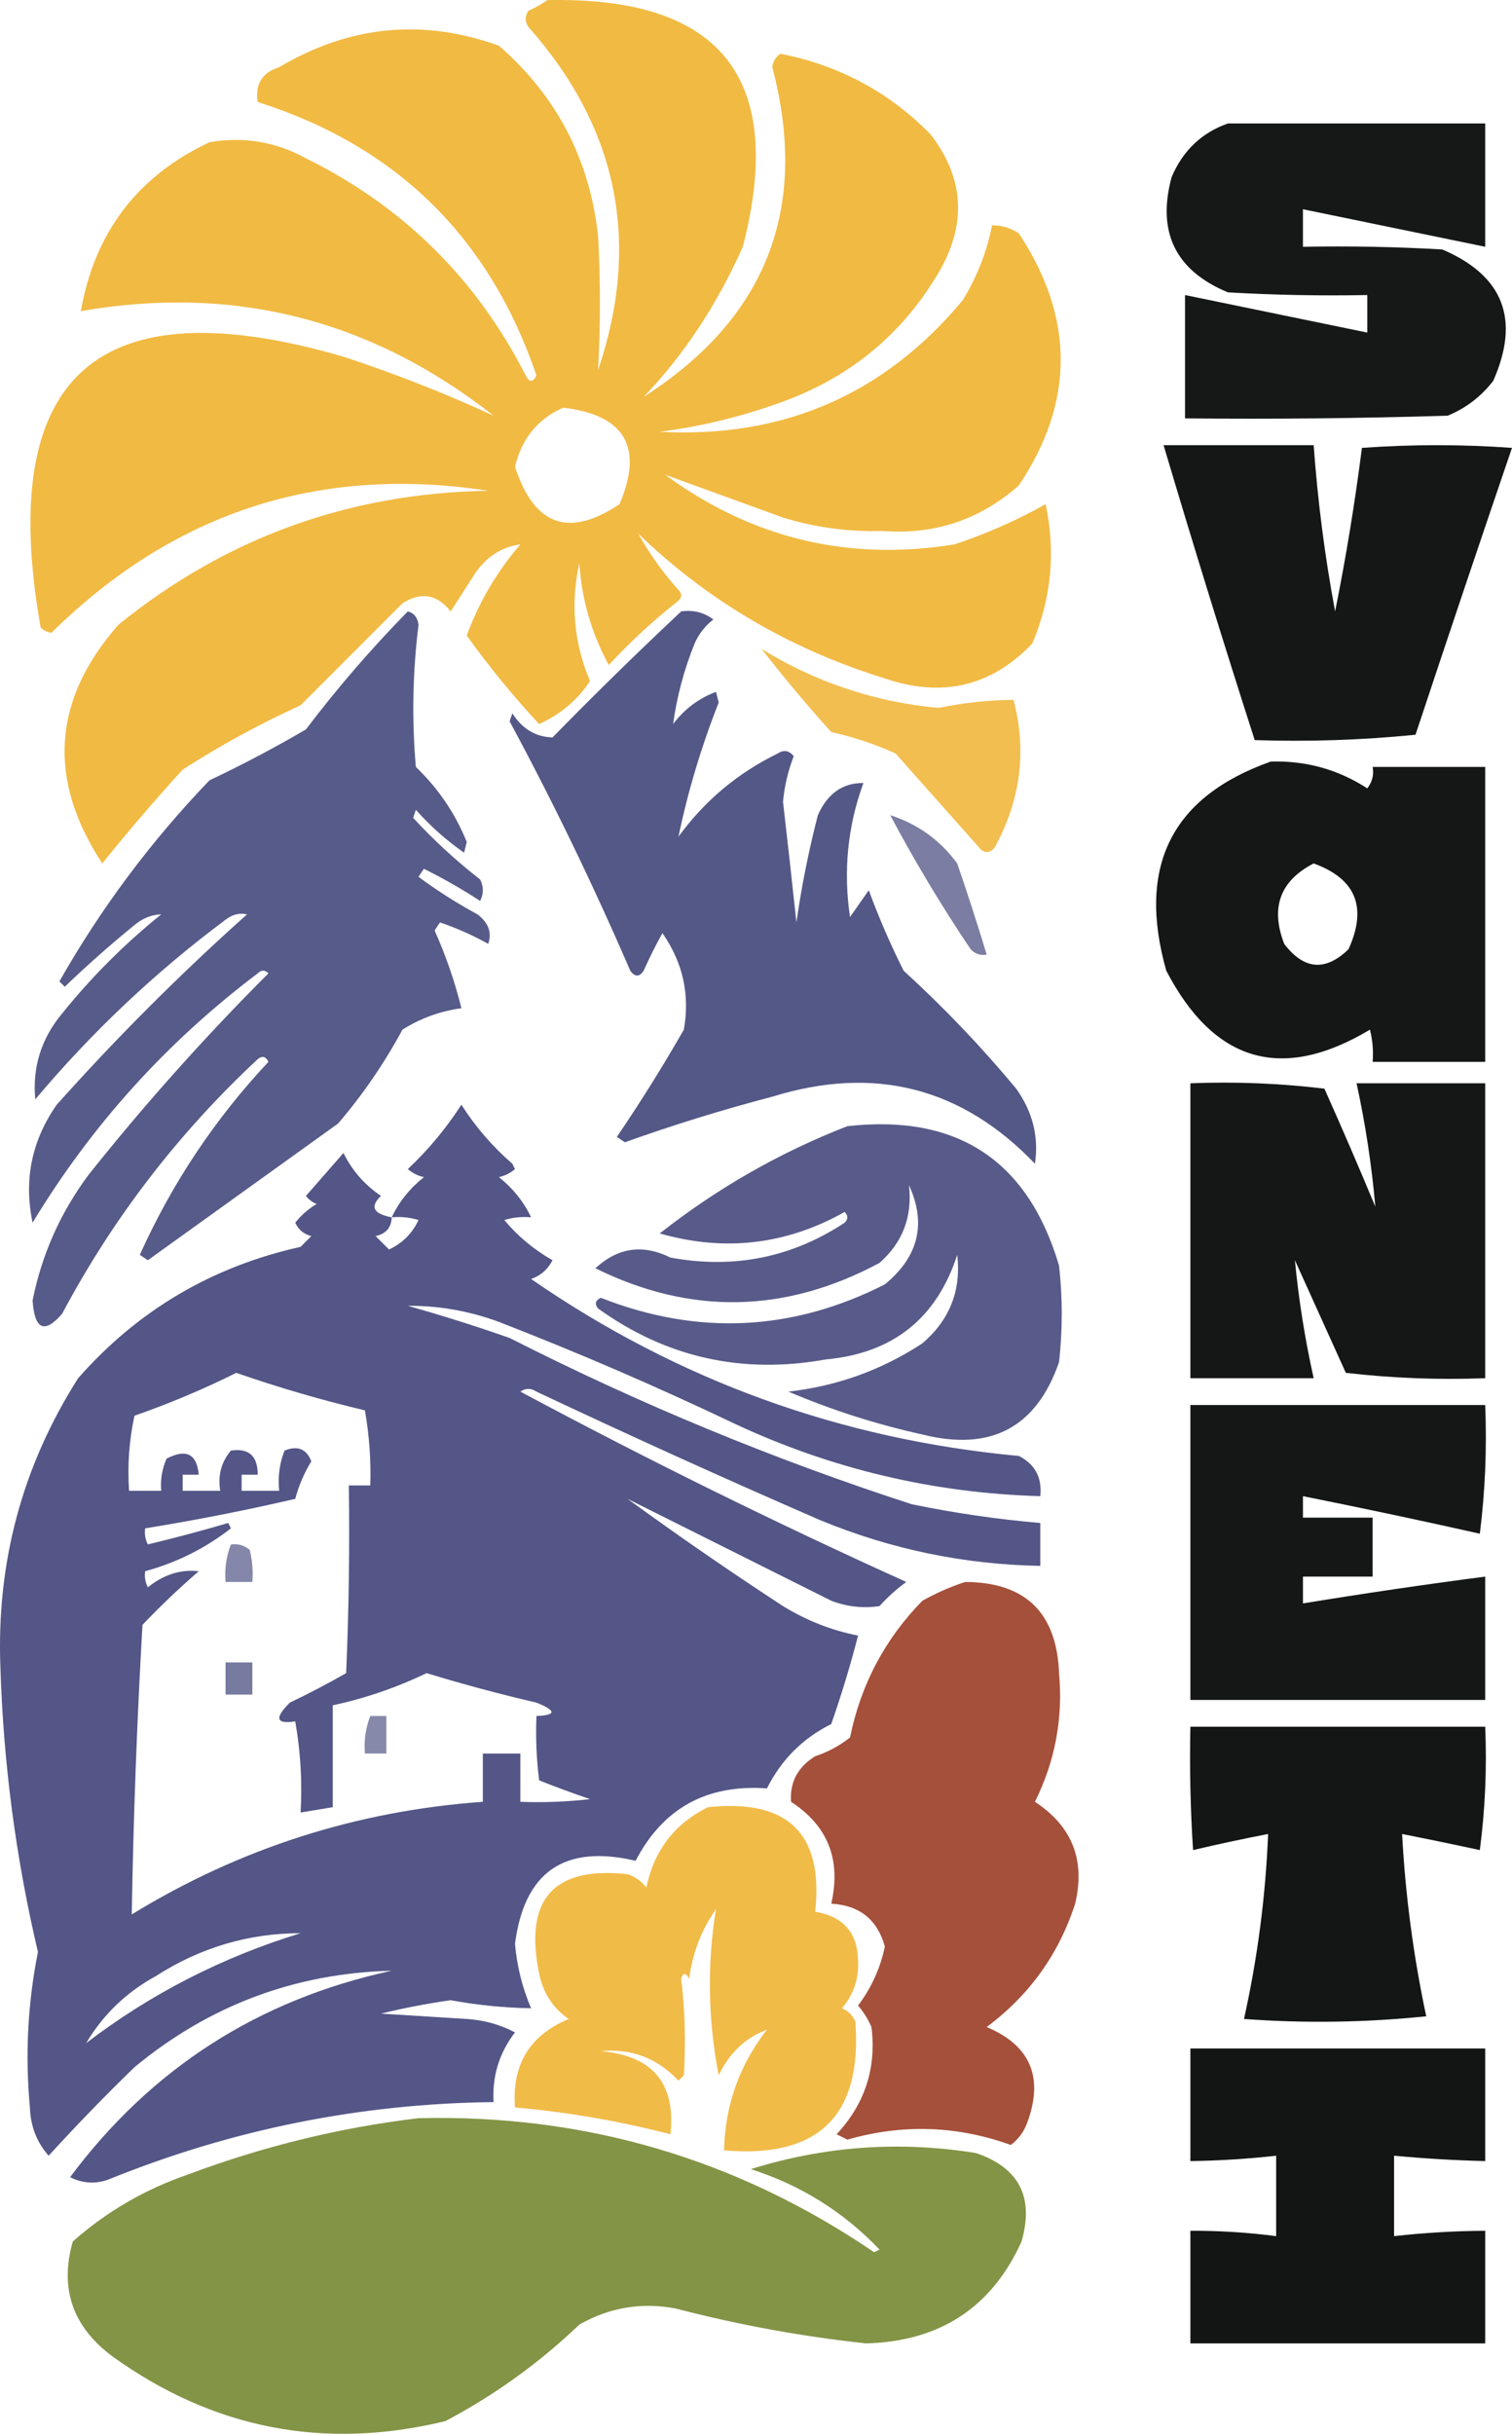 <?xml version="1.0" encoding="UTF-8" standalone="no"?>
<svg
   version="1.1"
   width="282.079"
   height="453.892"
   style="clip-rule:evenodd;fill-rule:evenodd;image-rendering:optimizeQuality;shape-rendering:geometricPrecision;text-rendering:geometricPrecision"
   id="svg98"
   sodipodi:docname="Svaneti BrandBook ENG-10   sadfa .svg"
   inkscape:version="1.2.2 (732a01da63, 2022-12-09, custom)"
   xmlns:inkscape="http://www.inkscape.org/namespaces/inkscape"
   xmlns:sodipodi="http://sodipodi.sourceforge.net/DTD/sodipodi-0.dtd"
   xmlns="http://www.w3.org/2000/svg"
   xmlns:svg="http://www.w3.org/2000/svg">
  <defs
     id="defs102" />
  <sodipodi:namedview
     id="namedview100"
     pagecolor="#ffffff"
     bordercolor="#000000"
     borderopacity="0.25"
     inkscape:showpageshadow="2"
     inkscape:pageopacity="0.0"
     inkscape:pagecheckerboard="0"
     inkscape:deskcolor="#d1d1d1"
     showgrid="false"
     inkscape:zoom="0.87181664"
     inkscape:cx="572.36806"
     inkscape:cy="283.88997"
     inkscape:window-width="5050"
     inkscape:window-height="1376"
     inkscape:window-x="70"
     inkscape:window-y="27"
     inkscape:window-maximized="1"
     inkscape:current-layer="svg98" />
  <g
     id="g20"
     transform="translate(-150.421,-53.476)">
    <path
       style="opacity:0.936"
       fill="#f0b537"
       d="m 252.5,53.5 c 32.446,-0.723 44.613,14.61 36.5,46 -4.846,10.862 -11.013,20.195 -18.5,28 22.926,-14.683 30.926,-35.183 24,-61.5 0.13,-1.059 0.63,-1.892 1.5,-2.5 10.899,2.116 20.233,7.116 28,15 6.13,7.914 6.796,16.247 2,25 -6.555,11.537 -16.055,19.703 -28.5,24.5 -7.768,2.942 -15.768,4.942 -24,6 23.018,1.236 41.851,-6.931 56.5,-24.5 2.684,-4.363 4.518,-9.03 5.5,-14 1.808,-0.009 3.475,0.491 5,1.5 10.409,15.773 10.409,31.44 0,47 -7.247,6.416 -15.747,9.249 -25.5,8.5 -6.305,0.177 -12.471,-0.656 -18.5,-2.5 -7.456,-2.704 -14.789,-5.371 -22,-8 16.168,11.875 34.168,16.209 54,13 5.995,-2.003 11.662,-4.503 17,-7.5 1.889,8.946 1.056,17.613 -2.5,26 -7.641,7.985 -16.807,10.152 -27.5,6.5 -17.726,-5.492 -33.059,-14.492 -46,-27 2.083,3.757 4.583,7.257 7.5,10.5 0.667,0.667 0.667,1.333 0,2 -4.634,3.632 -8.967,7.632 -13,12 -3.222,-5.882 -5.056,-12.215 -5.5,-19 -1.673,7.578 -1.007,14.911 2,22 -2.421,3.59 -5.588,6.257 -9.5,8 -4.805,-5.149 -9.305,-10.649 -13.5,-16.5 2.311,-6.293 5.645,-11.959 10,-17 -3.518,0.472 -6.351,2.306 -8.5,5.5 -1.5,2.333 -3,4.667 -4.5,7 -2.555,-3.222 -5.555,-3.722 -9,-1.5 -6.333,6.333 -12.667,12.667 -19,19 -7.653,3.492 -14.987,7.492 -22,12 -5.187,5.686 -10.187,11.519 -15,17.5 -10.293,-15.677 -9.293,-30.511 3,-44.5 20.021,-16.232 43.021,-24.565 69,-25 -31.495,-4.836 -58.661,3.997 -81.5,26.5 -0.772,-0.145 -1.439,-0.478 -2,-1 -8.297,-47.033 10.537,-63.867 56.5,-50.5 9.667,3.18 19.001,6.847 28,11 -22.852,-17.963 -48.519,-24.463 -77,-19.5 2.585,-14.688 10.585,-25.188 24,-31.5 6.347,-1.098 12.347,-0.098 18,3 18.139,8.973 31.806,22.473 41,40.5 0.667,1.333 1.333,1.333 2,0 -8.788,-25.789 -26.122,-42.789 -52,-51 -0.526,-3.308 0.807,-5.474 4,-6.5 13.164,-7.778 26.83,-9.111 41,-4 10.775,9.382 16.942,21.215 18.5,35.5 0.454,8.358 0.454,16.691 0,25 8.044,-23.827 3.711,-45.16 -13,-64 -0.667,-1 -0.667,-2 0,-3 1.302,-0.585 2.469,-1.252 3.5,-2 z m 3,76 c 11.517,1.37 15.017,7.37 10.5,18 -9.461,6.345 -15.961,4.011 -19.5,-7 1.256,-5.242 4.256,-8.909 9,-11 z"
       id="path18" />
  </g>
  <g
     id="g24"
     transform="translate(-150.421,-53.476)">
    <path
       style="opacity:0.941"
       fill="#080a09"
       d="m 379.5,76.5 c 16,0 32,0 48,0 0,7.667 0,15.333 0,23 -11.332,-2.333 -22.665,-4.666 -34,-7 0,2.333 0,4.667 0,7 8.673,-0.166 17.34,2e-4 26,0.5 11.407,4.879 14.574,13.046 9.5,24.5 -2.264,2.933 -5.098,5.1 -8.5,6.5 -16.33,0.5 -32.663,0.667 -49,0.5 0,-7.667 0,-15.333 0,-23 11.333,2.333 22.667,4.667 34,7 0,-2.333 0,-4.667 0,-7 -8.673,0.166 -17.34,0 -26,-0.5 -9.78,-4.061 -13.28,-11.228 -10.5,-21.5 2.106,-4.943 5.606,-8.276 10.5,-10 z"
       id="path22" />
  </g>
  <g
     id="g28"
     transform="translate(-150.421,-53.476)">
    <path
       style="opacity:0.942"
       fill="#080a09"
       d="m 367.5,136.5 c 9.333,0 18.667,0 28,0 0.75,10.413 2.083,20.746 4,31 2.036,-10.132 3.703,-20.299 5,-30.5 9.333,-0.667 18.667,-0.667 28,0 -6.073,17.786 -12.073,35.619 -18,53.5 -9.978,0.999 -19.978,1.332 -30,1 -5.869,-18.273 -11.535,-36.606 -17,-55 z"
       id="path26" />
  </g>
  <g
     id="g32"
     transform="translate(-150.421,-53.476)">
    <path
       style="opacity:0.895"
       fill="#45497c"
       d="m 226.5,167.5 c 1.149,0.291 1.816,1.124 2,2.5 -1.096,8.809 -1.263,17.642 -0.5,26.5 4.18,4.007 7.347,8.674 9.5,14 -0.167,0.667 -0.333,1.333 -0.5,2 -3.297,-2.295 -6.297,-4.962 -9,-8 -0.167,0.5 -0.333,1 -0.5,1.5 3.803,4.132 7.969,7.966 12.5,11.5 0.667,1.333 0.667,2.667 0,4 -3.371,-2.2 -6.871,-4.2 -10.5,-6 -0.333,0.5 -0.667,1 -1,1.5 3.468,2.572 7.135,4.905 11,7 2.063,1.572 2.729,3.405 2,5.5 -2.882,-1.608 -5.882,-2.941 -9,-4 -0.333,0.5 -0.667,1 -1,1.5 2.106,4.706 3.773,9.539 5,14.5 -3.971,0.545 -7.638,1.879 -11,4 -3.382,6.268 -7.382,12.101 -12,17.5 -11.844,8.515 -23.677,17.015 -35.5,25.5 -0.5,-0.333 -1,-0.667 -1.5,-1 6.008,-13.339 14.008,-25.339 24,-36 -0.502,-1.021 -1.168,-1.188 -2,-0.5 -14.848,13.838 -27.014,29.672 -36.5,47.5 -3.303,3.779 -5.136,2.945 -5.5,-2.5 1.733,-8.632 5.233,-16.466 10.5,-23.5 10.425,-13.096 21.592,-25.596 33.5,-37.5 -0.667,-0.667 -1.333,-0.667 -2,0 -17.03,12.858 -31.03,28.358 -42,46.5 -1.673,-7.976 -0.173,-15.31 4.5,-22 11.167,-12.5 23,-24.333 35.5,-35.5 -1.408,-0.315 -2.741,0.018 -4,1 -13.094,9.759 -24.927,20.925 -35.5,33.5 -0.56,-5.99 1.107,-11.323 5,-16 5.5,-6.833 11.667,-13 18.5,-18.5 -1.779,0.044 -3.445,0.711 -5,2 -4.482,3.647 -8.815,7.481 -13,11.5 -0.333,-0.333 -0.667,-0.667 -1,-1 7.74,-13.626 17.073,-26.126 28,-37.5 6.158,-2.912 12.158,-6.079 18,-9.5 5.868,-7.738 12.202,-15.071 19,-22 z"
       id="path30" />
  </g>
  <g
     id="g36"
     transform="translate(-150.421,-53.476)">
    <path
       style="opacity:0.916"
       fill="#45497c"
       d="m 277.5,167.5 c 2.25,-0.319 4.25,0.181 6,1.5 -1.549,1.214 -2.715,2.714 -3.5,4.5 -1.978,4.917 -3.311,9.917 -4,15 2.123,-2.799 4.79,-4.799 8,-6 0.167,0.667 0.333,1.333 0.5,2 -3.236,8.201 -5.736,16.534 -7.5,25 4.884,-6.693 11.051,-11.859 18.5,-15.5 1.135,-0.749 2.135,-0.583 3,0.5 -1.059,2.735 -1.725,5.569 -2,8.5 0.866,7.496 1.7,14.996 2.5,22.5 0.964,-6.747 2.297,-13.414 4,-20 1.801,-4.039 4.635,-6.039 8.5,-6 -2.945,8.057 -3.778,16.391 -2.5,25 1.167,-1.667 2.333,-3.333 3.5,-5 1.864,5.078 4.03,10.078 6.5,15 7.566,6.916 14.566,14.249 21,22 3.081,4.323 4.248,8.99 3.5,14 -13.634,-14.233 -29.967,-18.399 -49,-12.5 -9.288,2.429 -18.455,5.263 -27.5,8.5 -0.5,-0.333 -1,-0.667 -1.5,-1 4.417,-6.498 8.584,-13.165 12.5,-20 1.158,-6.533 -0.176,-12.533 -4,-18 -1.256,2.254 -2.423,4.588 -3.5,7 -0.774,1.211 -1.607,1.211 -2.5,0 -6.835,-15.836 -14.335,-31.336 -22.5,-46.5 0.167,-0.5 0.333,-1 0.5,-1.5 1.858,2.912 4.358,4.412 7.5,4.5 7.895,-8.063 15.895,-15.896 24,-23.5 z"
       id="path34" />
  </g>
  <g
     id="g40"
     transform="translate(-150.421,-53.476)">
    <path
       style="opacity:0.877"
       fill="#f0b537"
       d="m 292.5,174.5 c 10.124,6.225 21.124,9.892 33,11 4.658,-0.969 9.324,-1.469 14,-1.5 2.514,9.482 1.347,18.649 -3.5,27.5 -0.718,0.951 -1.551,1.117 -2.5,0.5 -5.333,-6 -10.667,-12 -16,-18 -3.861,-1.754 -7.861,-3.088 -12,-4 -4.567,-5.059 -8.901,-10.226 -13,-15.5 z"
       id="path38" />
  </g>
  <g
     id="g44"
     transform="translate(-150.421,-53.476)">
    <path
       style="opacity:0.943"
       fill="#080a09"
       d="m 387.5,195.5 c 6.55,-0.197 12.55,1.47 18,5 0.929,-1.189 1.262,-2.522 1,-4 7,0 14,0 21,0 0,18.333 0,36.667 0,55 -7,0 -14,0 -21,0 0.162,-2.027 -0.005,-4.027 -0.5,-6 -16.409,9.809 -29.076,6.143 -38,-11 -5.504,-19.447 0.996,-32.447 19.5,-39 z m 8,19 c 7.881,2.862 10.048,8.195 6.5,16 -4.306,4.175 -8.306,3.842 -12,-1 -2.605,-6.768 -0.771,-11.768 5.5,-15 z"
       id="path42" />
  </g>
  <g
     id="g48"
     transform="translate(-150.421,-53.476)">
    <path
       style="opacity:0.704"
       fill="#45497c"
       d="m 316.5,205.5 c 5.146,1.655 9.313,4.655 12.5,9 1.946,5.671 3.78,11.338 5.5,17 -1.175,0.219 -2.175,-0.114 -3,-1 -5.452,-8.106 -10.452,-16.439 -15,-25 z"
       id="path46" />
  </g>
  <g
     id="g52"
     transform="translate(-150.421,-53.476)">
    <path
       style="opacity:0.942"
       fill="#080a09"
       d="m 372.5,255.5 c 8.36,-0.331 16.693,0.002 25,1 3.264,7.292 6.431,14.626 9.5,22 -0.672,-7.702 -1.838,-15.368 -3.5,-23 8,0 16,0 24,0 0,18.333 0,36.667 0,55 -8.692,0.331 -17.359,-0.002 -26,-1 -3.167,-7 -6.333,-14 -9.5,-21 0.704,7.362 1.871,14.696 3.5,22 -7.667,0 -15.333,0 -23,0 0,-18.333 0,-36.667 0,-55 z"
       id="path50" />
  </g>
  <g
     id="g56"
     transform="translate(-150.421,-53.476)">
    <path
       style="opacity:0.924"
       fill="#45497c"
       d="m 223.5,280.5 c 1.334,-2.855 3.334,-5.355 6,-7.5 -1.124,-0.249 -2.124,-0.749 -3,-1.5 3.789,-3.551 7.122,-7.551 10,-12 2.635,4.135 5.802,7.801 9.5,11 0.167,0.333 0.333,0.667 0.5,1 -0.876,0.751 -1.876,1.251 -3,1.5 2.666,2.145 4.666,4.645 6,7.5 -1.699,-0.16 -3.366,0.006 -5,0.5 2.537,3.035 5.537,5.535 9,7.5 -0.864,1.697 -2.197,2.863 -4,3.5 27.381,18.907 57.714,29.907 91,33 3.021,1.539 4.354,4.039 4,7.5 -19.93,-0.566 -38.93,-5.066 -57,-13.5 -14.434,-6.884 -29.1,-13.217 -44,-19 -5.528,-2.04 -11.195,-3.04 -17,-3 6.395,1.798 12.728,3.798 19,6 24.203,12.289 49.203,22.622 75,31 7.94,1.641 15.94,2.808 24,3.5 0,2.667 0,5.333 0,8 -14.195,-0.255 -27.862,-3.088 -41,-8.5 -17.785,-7.726 -35.452,-15.726 -53,-24 -1,-0.667 -2,-0.667 -3,0 23.608,12.638 47.608,24.471 72,35.5 -1.816,1.315 -3.483,2.815 -5,4.5 -3.058,0.458 -6.058,0.124 -9,-1 -12.812,-6.406 -25.479,-12.739 -38,-19 9.493,6.913 19.159,13.58 29,20 4.363,2.684 9.03,4.518 14,5.5 -1.428,5.538 -3.095,11.038 -5,16.5 -5.311,2.644 -9.311,6.644 -12,12 -11.228,-0.807 -19.395,3.693 -24.5,13.5 -13.268,-3.121 -20.768,2.046 -22.5,15.5 0.37,4.189 1.37,8.189 3,12 -4.996,-0.082 -9.996,-0.582 -15,-1.5 -4.376,0.618 -8.71,1.452 -13,2.5 5.333,0.333 10.667,0.667 16,1 3.202,0.198 6.202,1.031 9,2.5 -2.94,3.821 -4.273,8.154 -4,13 -24.911,0.282 -48.911,5.115 -72,14.5 -2.402,0.814 -4.735,0.647 -7,-0.5 15.144,-20.294 35.144,-33.127 60,-38.5 -18.046,0.461 -34.046,6.461 -48,18 -5.515,5.348 -10.848,10.848 -16,16.5 -2.214,-2.49 -3.381,-5.49 -3.5,-9 -0.909,-9.752 -0.409,-19.418 1.5,-29 -4.109,-17.432 -6.443,-35.099 -7,-53 -0.769,-19.598 4.065,-37.598 14.5,-54 11.121,-12.648 24.955,-20.815 41.5,-24.5 0.667,-0.667 1.333,-1.333 2,-2 -1.41,-0.368 -2.41,-1.201 -3,-2.5 1.105,-1.392 2.439,-2.559 4,-3.5 -0.808,-0.308 -1.475,-0.808 -2,-1.5 2.333,-2.667 4.667,-5.333 7,-8 1.617,3.284 3.95,5.951 7,8 -2.11,2.012 -1.443,3.345 2,4 z m 0,0 c 1.699,-0.16 3.366,0.006 5,0.5 -1.167,2.5 -3,4.333 -5.5,5.5 -0.833,-0.833 -1.667,-1.667 -2.5,-2.5 1.926,-0.422 2.926,-1.589 3,-3.5 z m -29,29 c 7.889,2.741 15.889,5.074 24,7 0.814,4.619 1.147,9.286 1,14 -1.333,0 -2.667,0 -4,0 0.167,11.671 0,23.338 -0.5,35 -3.421,1.961 -6.921,3.794 -10.5,5.5 -2.924,2.893 -2.59,4.06 1,3.5 0.995,5.628 1.329,11.294 1,17 2,-0.333 4,-0.667 6,-1 0,-6.333 0,-12.667 0,-19 6.076,-1.303 11.909,-3.303 17.5,-6 6.74,2.06 13.573,3.894 20.5,5.5 3.736,1.507 3.736,2.34 0,2.5 -0.166,4.014 0.001,8.014 0.5,12 3.124,1.241 6.291,2.408 9.5,3.5 -4.321,0.499 -8.654,0.666 -13,0.5 0,-3 0,-6 0,-9 -2.333,0 -4.667,0 -7,0 0,3 0,6 0,9 -23.525,1.675 -45.359,8.675 -65.5,21 0.303,-17.996 0.969,-35.996 2,-54 3.322,-3.488 6.822,-6.821 10.5,-10 -3.37,-0.382 -6.536,0.618 -9.5,3 -0.483,-0.948 -0.649,-1.948 -0.5,-3 5.892,-1.613 11.226,-4.28 16,-8 -0.167,-0.333 -0.333,-0.667 -0.5,-1 -4.969,1.46 -9.969,2.794 -15,4 -0.483,-0.948 -0.649,-1.948 -0.5,-3 9.381,-1.509 18.714,-3.343 28,-5.5 0.65,-2.456 1.65,-4.79 3,-7 -0.909,-2.319 -2.575,-2.986 -5,-2 -0.935,2.381 -1.268,4.881 -1,7.5 -2.333,0 -4.667,0 -7,0 0,-1 0,-2 0,-3 1,0 2,0 3,0 0.005,-3.5 -1.662,-5 -5,-4.5 -1.791,2.106 -2.458,4.606 -2,7.5 -2.333,0 -4.667,0 -7,0 0,-1 0,-2 0,-3 1,0 2,0 3,0 -0.357,-3.895 -2.357,-4.895 -6,-3 -0.848,1.909 -1.182,3.909 -1,6 -2,0 -4,0 -6,0 -0.327,-4.714 0.007,-9.38 1,-14 6.597,-2.302 12.93,-4.969 19,-8 z m -28,125 c 3.15,-5.315 7.483,-9.481 13,-12.5 8.282,-5.319 17.282,-7.985 27,-8 -14.67,4.5 -28.003,11.334 -40,20.5 z"
       id="path54" />
  </g>
  <g
     id="g60"
     transform="translate(-150.421,-53.476)">
    <path
       style="opacity:0.896"
       fill="#45497c"
       d="m 308.5,263.5 c 20.507,-2.306 33.673,6.36 39.5,26 0.667,6 0.667,12 0,18 -4.228,12.201 -12.728,16.701 -25.5,13.5 -8.593,-1.897 -16.926,-4.564 -25,-8 9.08,-1.026 17.413,-4.026 25,-9 5.101,-4.365 7.268,-9.865 6.5,-16.5 -3.842,11.848 -12.009,18.348 -24.5,19.5 -15.617,2.812 -29.783,-0.354 -42.5,-9.5 -0.688,-0.832 -0.521,-1.498 0.5,-2 18.056,7.1 35.723,6.267 53,-2.5 6.289,-5.168 7.789,-11.334 4.5,-18.5 0.662,5.864 -1.171,10.697 -5.5,14.5 -17.58,9.422 -35.247,9.755 -53,1 4.18,-3.876 8.847,-4.543 14,-2 11.793,2.175 22.626,0.008 32.5,-6.5 0.667,-0.667 0.667,-1.333 0,-2 -10.933,6.127 -22.433,7.46 -34.5,4 10.743,-8.438 22.41,-15.105 35,-20 z"
       id="path58" />
  </g>
  <g
     id="g64"
     transform="translate(-150.421,-53.476)">
    <path
       style="opacity:0.943"
       fill="#080a09"
       d="m 372.5,315.5 c 18.333,0 36.667,0 55,0 0.331,8.028 -0.002,16.028 -1,24 -10.976,-2.462 -21.976,-4.795 -33,-7 0,1.333 0,2.667 0,4 4.333,0 8.667,0 13,0 0,3.667 0,7.333 0,11 -4.333,0 -8.667,0 -13,0 0,1.667 0,3.333 0,5 11.303,-1.853 22.636,-3.519 34,-5 0,7.667 0,15.333 0,23 -18.333,0 -36.667,0 -55,0 0,-18.333 0,-36.667 0,-55 z"
       id="path62" />
  </g>
  <g
     id="g68"
     transform="translate(-150.421,-53.476)">
    <path
       style="opacity:0.659"
       fill="#45497c"
       d="m 193.5,341.5 c 1.322,-0.17 2.489,0.163 3.5,1 0.495,1.973 0.662,3.973 0.5,6 -1.667,0 -3.333,0 -5,0 -0.202,-2.45 0.131,-4.783 1,-7 z"
       id="path66" />
  </g>
  <g
     id="g72"
     transform="translate(-150.421,-53.476)">
    <path
       style="opacity:0.952"
       fill="#a14832"
       d="m 330.5,348.5 c 11.224,0.056 17.057,5.723 17.5,17 0.764,8.417 -0.736,16.417 -4.5,24 6.94,4.551 9.44,10.885 7.5,19 -3.037,9.399 -8.537,17.065 -16.5,23 8.215,3.466 10.715,9.466 7.5,18 -0.615,1.616 -1.615,2.949 -3,4 -10.017,-3.616 -20.183,-3.949 -30.5,-1 -0.667,-0.333 -1.333,-0.667 -2,-1 5.281,-5.676 7.448,-12.343 6.5,-20 -0.635,-1.466 -1.469,-2.8 -2.5,-4 2.478,-3.289 4.144,-6.956 5,-11 -1.382,-5.033 -4.715,-7.699 -10,-8 1.874,-8.193 -0.626,-14.526 -7.5,-19 -0.259,-3.645 1.241,-6.478 4.5,-8.5 2.401,-0.795 4.568,-1.962 6.5,-3.5 2.016,-9.868 6.516,-18.368 13.5,-25.5 2.658,-1.478 5.325,-2.645 8,-3.5 z"
       id="path70" />
  </g>
  <g
     id="g76"
     transform="translate(-150.421,-53.476)">
    <path
       style="opacity:0.721"
       fill="#45497c"
       d="m 192.5,363.5 c 1.667,0 3.333,0 5,0 0,2 0,4 0,6 -1.667,0 -3.333,0 -5,0 0,-2 0,-4 0,-6 z"
       id="path74" />
  </g>
  <g
     id="g80"
     transform="translate(-150.421,-53.476)">
    <path
       style="opacity:0.646"
       fill="#45497c"
       d="m 219.5,373.5 c 1,0 2,0 3,0 0,2.333 0,4.667 0,7 -1.333,0 -2.667,0 -4,0 -0.202,-2.45 0.131,-4.783 1,-7 z"
       id="path78" />
  </g>
  <g
     id="g84"
     transform="translate(-150.421,-53.476)">
    <path
       style="opacity:0.946"
       fill="#080a09"
       d="m 372.5,375.5 c 18.333,0 36.667,0 55,0 0.331,7.696 -0.003,15.362 -1,23 -4.853,-1.049 -9.686,-2.049 -14.5,-3 0.608,11.428 2.108,22.761 4.5,34 -11.319,1.166 -22.652,1.332 -34,0.5 2.527,-11.359 4.027,-22.859 4.5,-34.5 -4.684,0.907 -9.35,1.907 -14,3 -0.5,-7.659 -0.666,-15.326 -0.5,-23 z"
       id="path82" />
  </g>
  <g
     id="g88"
     transform="translate(-150.421,-53.476)">
    <path
       style="opacity:0.911"
       fill="#f0b537"
       d="m 282.5,390.5 c 14.928,-1.57 21.595,4.93 20,19.5 5.209,0.869 7.875,3.869 8,9 0.187,3.441 -0.813,6.441 -3,9 1.167,0.5 2,1.333 2.5,2.5 1.301,17.531 -6.865,25.531 -24.5,24 0.194,-8.417 2.86,-15.917 8,-22.5 -3.996,1.487 -6.996,4.32 -9,8.5 -2.017,-10.433 -2.184,-20.766 -0.5,-31 -2.727,3.89 -4.393,8.223 -5,13 -0.654,-1.196 -1.154,-1.196 -1.5,0 0.712,5.792 0.878,11.792 0.5,18 -0.333,0.333 -0.667,0.667 -1,1 -3.967,-4.21 -8.8,-6.043 -14.5,-5.5 9.683,0.839 14.016,6.006 13,15.5 -9.522,-2.463 -19.188,-4.13 -29,-5 -0.617,-7.938 2.716,-13.438 10,-16.5 -2.953,-2.063 -4.786,-4.896 -5.5,-8.5 -2.832,-13.828 2.668,-19.995 16.5,-18.5 1.431,0.465 2.597,1.299 3.5,2.5 1.437,-6.925 5.27,-11.925 11.5,-15 z"
       id="path86" />
  </g>
  <g
     id="g92"
     transform="translate(-150.421,-53.476)">
    <path
       style="opacity:0.952"
       fill="#080a09"
       d="m 372.5,435.5 c 18.333,0 36.667,0 55,0 0,7 0,14 0,21 -5.681,-0.135 -11.348,-0.468 -17,-1 0,5 0,10 0,15 5.645,-0.634 11.311,-0.968 17,-1 0,7 0,14 0,21 -18.333,0 -36.667,0 -55,0 0,-7 0,-14 0,-21 5.362,-0.028 10.695,0.306 16,1 0,-5 0,-10 0,-15 -5.313,0.598 -10.646,0.931 -16,1 0,-7 0,-14 0,-21 z"
       id="path90" />
  </g>
  <g
     id="g96"
     transform="translate(-150.421,-53.476)">
    <path
       style="opacity:0.959"
       fill="#7e903f"
       d="m 228.5,448.5 c 31.066,-0.754 59.399,7.58 85,25 0.333,-0.167 0.667,-0.333 1,-0.5 -6.687,-7.015 -14.687,-12.015 -24,-15 13.712,-4.295 27.712,-5.295 42,-3 8.044,2.733 10.878,8.233 8.5,16.5 -5.555,12.296 -15.222,18.63 -29,19 -11.994,-1.29 -23.827,-3.457 -35.5,-6.5 -6.386,-1.209 -12.386,-0.209 -18,3 -7.496,7.162 -15.829,13.162 -25,18 -22.545,5.466 -43.212,1.466 -62,-12 -7.507,-5.524 -10.007,-12.691 -7.5,-21.5 6.297,-5.569 13.464,-9.735 21.5,-12.5 14.049,-5.263 28.382,-8.763 43,-10.5 z"
       id="path94" />
  </g>
</svg>
